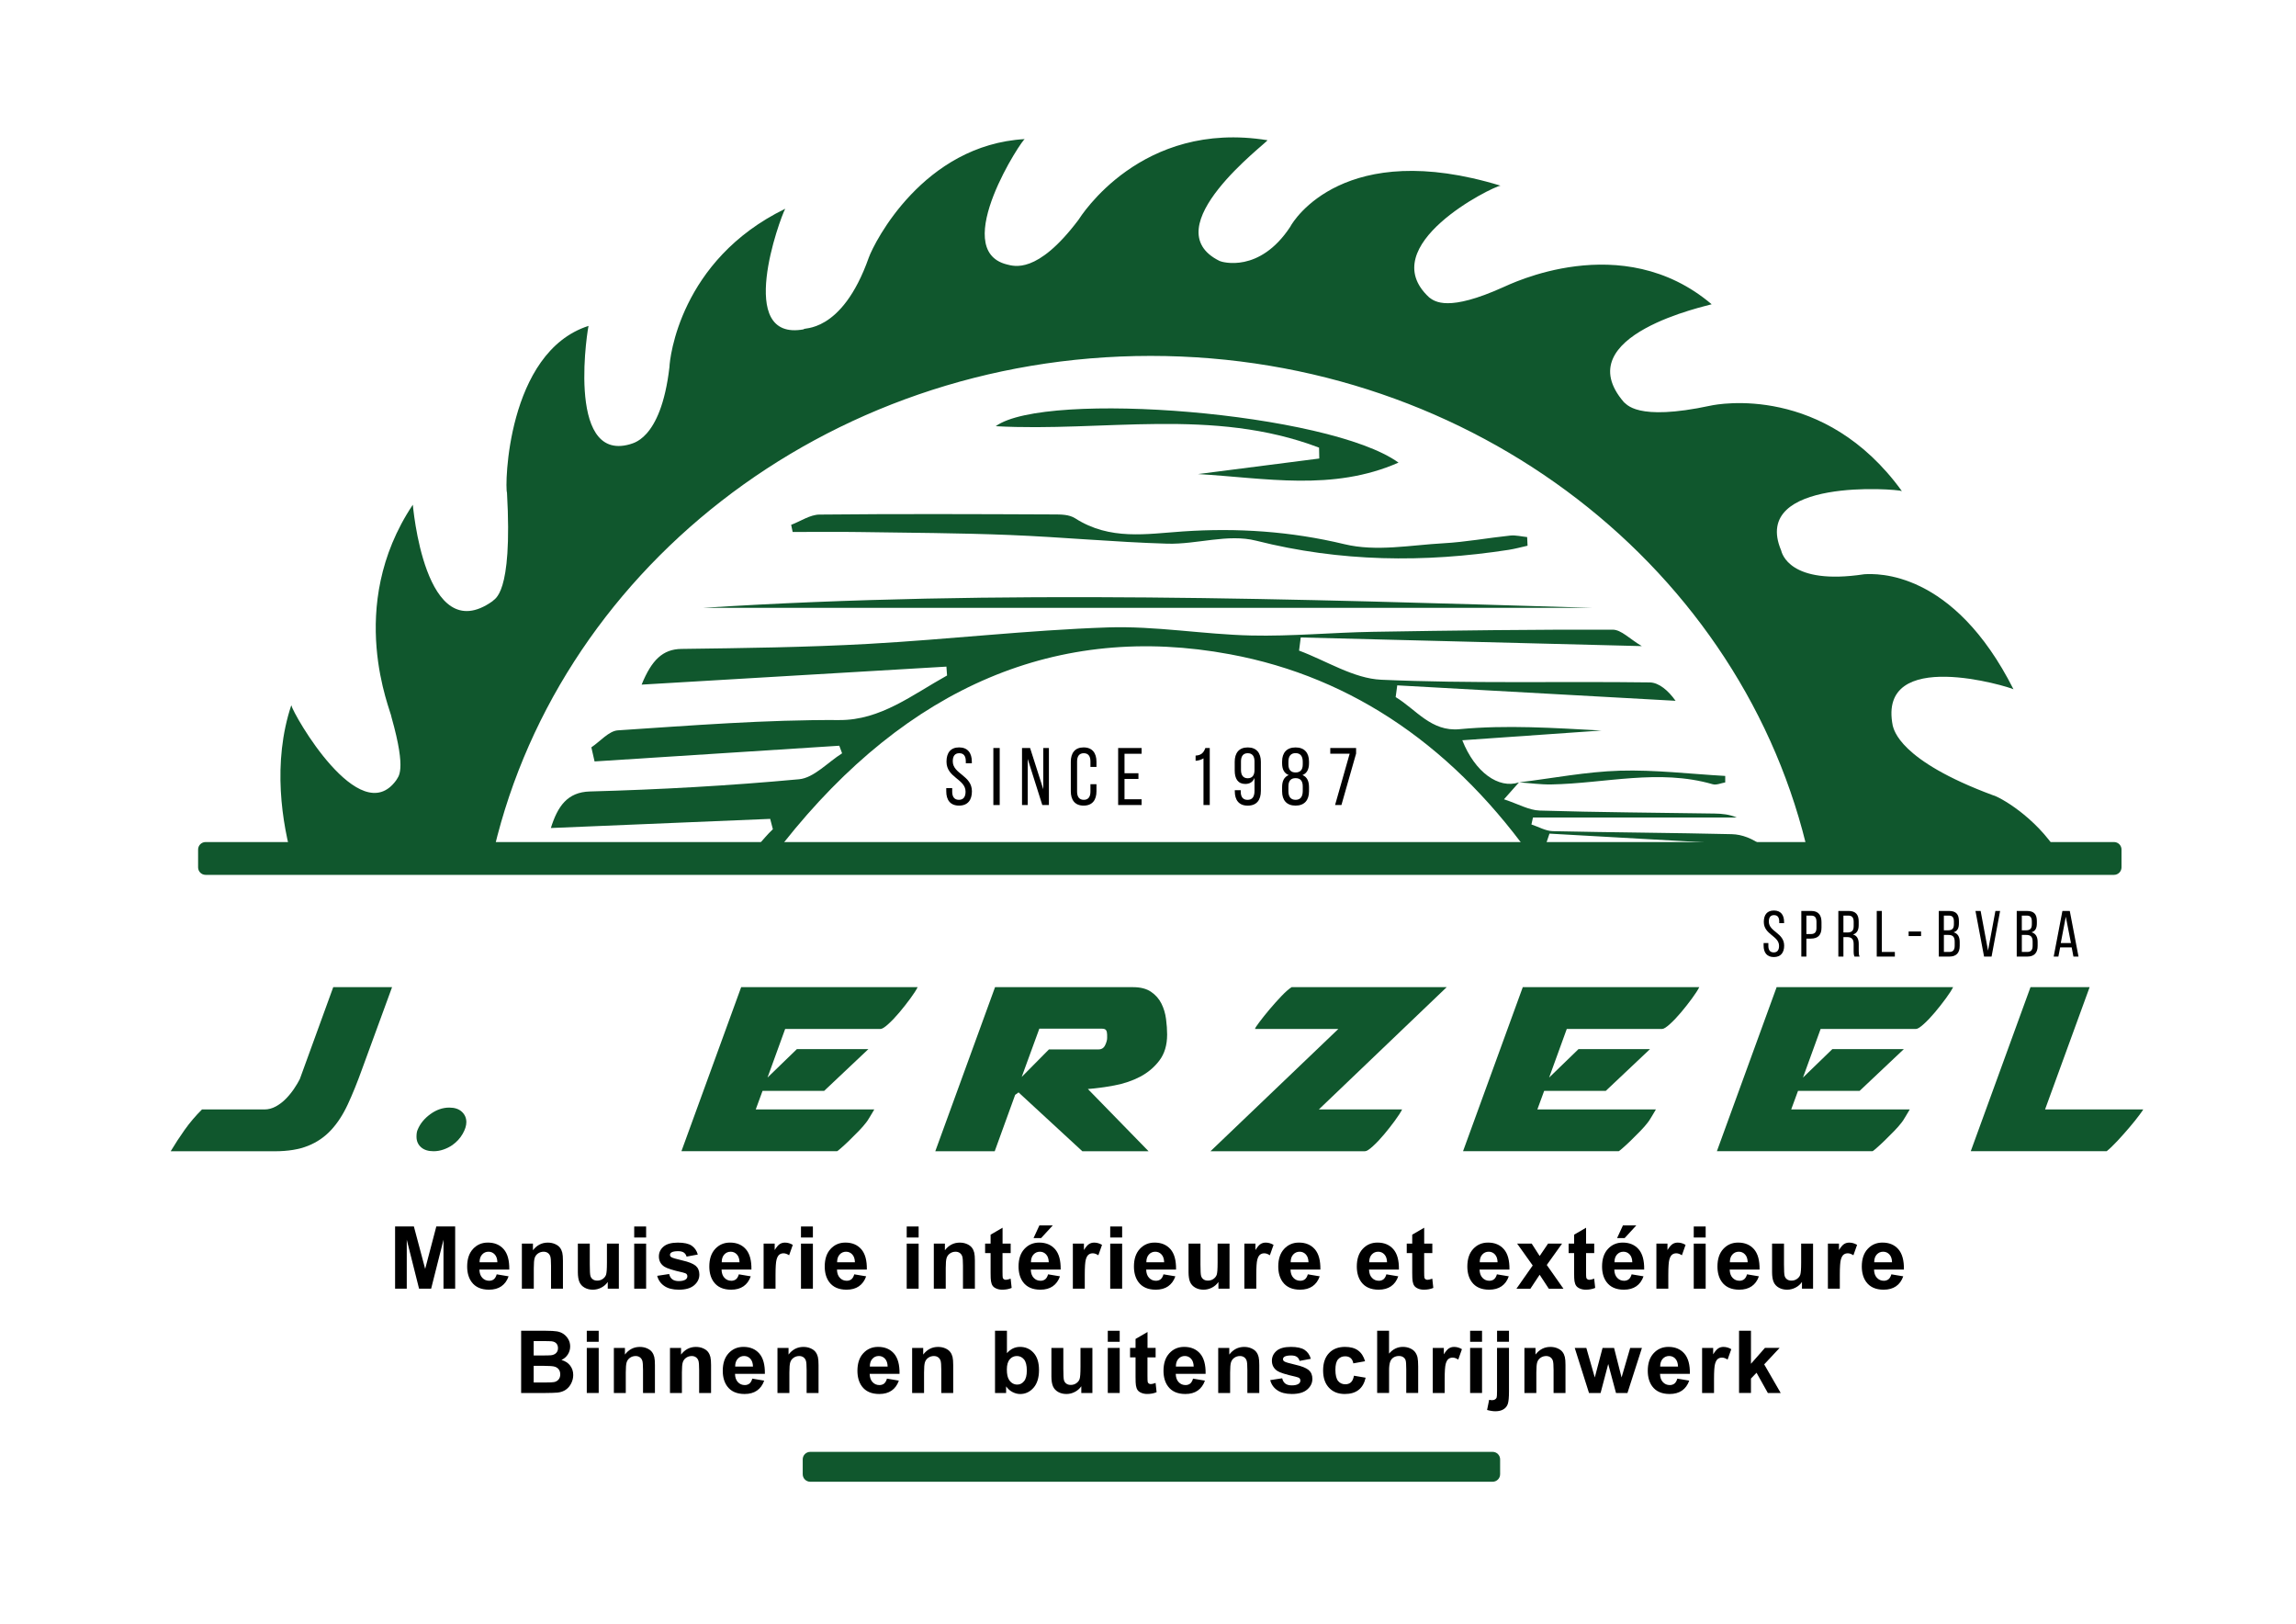 <?xml version="1.0" encoding="utf-8"?>
<!-- Generator: Adobe Illustrator 25.0.0, SVG Export Plug-In . SVG Version: 6.00 Build 0)  -->
<svg version="1.1" xmlns="http://www.w3.org/2000/svg" xmlns:xlink="http://www.w3.org/1999/xlink" x="0px" y="0px"
	 viewBox="0 0 841.89 595.28" style="enable-background:new 0 0 841.89 595.28;" xml:space="preserve">
<style type="text/css">
	.st0{fill:#10572D;}
</style>
<g id="Scie">
	<path class="st0" d="M421.91,130.48c118.82,0,218,78.77,241.38,183.64c30.5-0.49,61.01-0.91,91.51-1.21
		c-8.52-13.73-22.03-20.95-24.02-21.36c-34.61-12.84-36.28-24.12-36.75-25.48c-5.85-29.23,43.01-14.2,44.27-13.36
		c-22.14-43.85-50.27-42.44-54.72-42.18c-27.56,4.18-30.23-7.83-30.49-8.77c-11.27-26.73,42.61-22.55,44.28-21.72
		c-28.4-39.26-67.35-31.95-70.16-31.32c-27.51,5.9-30.85-0.83-31.74-1.25c-21.3-24.64,31.32-35.5,32.16-35.92
		c-32.99-27.98-74.34-7.1-76.43-6.26c-20.1,9.08-25.06,5.32-27.14,3.76c-20.6-18.99,23.26-40.7,26.15-40.98
		c-57.09-17.44-75.85,12.58-77.11,15.08c-11.28,17.12-25.06,12.95-25.89,12.53c-24.65-12.11,17.54-43.43,17.54-44.27
		c-46.36-7.52-68.49,27.98-69.33,29.23c-15.17,20.12-23.67,16.92-26.31,16.29c-21.23-5.43,6.27-46.78,6.68-45.94
		c-37.17,2.09-55.18,37.8-57.22,43.43c-10.02,28.4-24.64,25.48-23.81,26.31c-25.43,4.7-8.71-40.81-6.84-44.19
		c-38.69,18.82-42.38,55.1-42.44,57.97c-3.19,27.62-14.25,28.03-14.62,28.4c-23.8,6.68-15.03-44.69-15.03-43.44
		c-30.07,9.61-30.77,59.17-29.93,61.12c2.16,38.28-4.84,38.91-5.29,39.81c-25.06,17.82-29.24-35.92-29.24-35.36
		c-25.06,37.59-7.8,76.01-7.8,77.96c5.7,20.18,2.36,21.71,1.67,23.11c-13.36,18.38-37.66-24.15-38.43-27.56
		c-7.01,21.04-3.48,43.38,0.74,57.75h72.49C202.54,210.35,302.27,130.48,421.91,130.48z"/>
	<g>
		<path class="st0" d="M563.31,316.6c2.86-0.02,5.73-0.05,8.59-0.1c-1.62-2.55-3.24-5.1-4.81-7.7c0.36-1.06,0.71-2.12,1.07-3.18
			c25.97,1.46,51.93,2.92,77.9,4.38c-3.45-2.56-7.24-4.09-11.06-4.18c-21.86-0.52-43.73-0.62-65.59-1.1
			c-2.63-0.06-5.25-1.6-7.87-2.46c0.19-0.85,0.38-1.7,0.57-2.55h74.72c-2.68-1.14-5.39-1.41-8.1-1.45
			c-21.38-0.34-42.77-0.44-64.15-1.1c-3.96-0.12-7.87-2.41-13.1-4.13c3.03-3.41,4.27-4.81,5.49-6.19
			c-7.44,2.45-16.08-3.63-20.78-15.45c17.25-1.21,34.13-2.39,51.02-3.57c-17.45-0.94-34.83-2.12-52.06-0.49
			c-10.34,0.98-15.87-7.21-23.39-11.77c0.19-1.43,0.39-2.87,0.58-4.3c34.02,1.89,68.04,3.77,102.06,5.66
			c-2.64-3.7-6.05-6.69-9.49-6.74c-32.81-0.44-65.65,0.48-98.43-0.98c-10.13-0.45-20.1-6.95-30.14-10.68
			c0.21-1.61,0.41-3.22,0.62-4.82c41,1.04,81.99,2.08,125.06,3.17c-4.45-2.62-7.54-6.01-10.64-6.02
			c-29.33-0.09-58.66,0.29-87.99,0.78c-14.87,0.25-29.74,1.69-44.59,1.35c-17.57-0.4-35.14-3.55-52.66-2.96
			c-29.24,0.99-58.43,4.41-87.67,6.03c-22.85,1.27-45.73,1.55-68.6,1.85c-6.81,0.09-10.91,4.02-14.6,13.09
			c38.03-2.25,74.9-4.42,111.76-6.6l0.24,3.25c-12.72,7.05-24.36,16.43-39.5,16.34c-27.06-0.16-54.14,1.99-81.19,3.77
			c-3.32,0.22-6.5,4.06-9.74,6.23c0.39,1.72,0.79,3.45,1.18,5.17l89.73-5.76c0.34,0.93,0.69,1.85,1.03,2.78
			c-5.25,3.31-10.36,9.01-15.76,9.51c-25.52,2.37-51.1,3.79-76.68,4.48c-8.35,0.23-11.86,5.49-14.35,13.4
			c26.91-1.12,53.66-2.24,80.42-3.35c0.33,1.26,0.66,2.53,0.99,3.79c-1.97,1.84-3.88,4.18-5.81,6.37c2.86,0.05,5.72,0.11,8.57,0.17
			c0.41-0.53,0.81-1.08,1.23-1.61c45.5-57.39,100.69-80.77,163.64-69.06C496.57,248.32,534.07,274.58,563.31,316.6z"/>
		<path class="st0" d="M560.12,200.07c-2.31,0.51-4.6,1.15-6.92,1.51c-30.99,4.78-61.74,4.44-92.59-3.35
			c-10.41-2.63-21.73,1.41-32.61,1.09c-19.3-0.56-38.58-2.42-57.88-3.19c-18.36-0.73-36.75-0.8-55.12-1.08
			c-8.12-0.12-16.24-0.02-24.35-0.02c-0.18-0.87-0.37-1.75-0.55-2.62c3.47-1.31,6.93-3.73,10.4-3.76
			c28.58-0.29,57.16-0.17,85.74-0.05c2.69,0.01,5.72-0.04,8.02,1.43c12.75,8.17,26.12,5.71,39.49,4.8
			c19.88-1.35,39.51-0.06,59.27,4.69c11.67,2.8,24.16,0.32,36.26-0.35c8.18-0.45,16.32-1.97,24.48-2.82
			c2.04-0.21,4.14,0.35,6.21,0.55C560.02,197.95,560.07,199.01,560.12,200.07z"/>
		<path class="st0" d="M512.8,169.6c-24.15,10.63-48.9,5.63-73.51,4.2c14.82-1.9,29.64-3.8,44.46-5.7
			c-0.03-1.33-0.05-2.66-0.08-3.99c-38.98-14.82-79.15-5.69-118.56-7.86C383.28,142.98,487.36,151.21,512.8,169.6z"/>
		<path class="st0" d="M257.8,222.84c108.71-6.91,217.37-3.22,326.03,0C475.16,222.84,366.48,222.84,257.8,222.84z"/>
		<path class="st0" d="M557.03,286.83c12.3-1.51,24.59-3.91,36.92-4.28c12.87-0.38,25.77,1.2,38.65,1.92c0,0.79,0,1.58,0,2.38
			c-1.56,0.25-3.21,1.07-4.65,0.65c-19.74-5.71-39.44-0.27-59.15,0.09c-3.92,0.07-7.85-0.5-11.79-0.77
			C557.01,286.82,557.03,286.83,557.03,286.83z"/>
	</g>
	<path class="st0" d="M775.15,320.74H75.39c-1.52,0-2.75-1.23-2.75-2.75v-6.53c0-1.52,1.23-2.75,2.75-2.75h699.77
		c1.52,0,2.75,1.23,2.75,2.75v6.53C777.9,319.51,776.67,320.74,775.15,320.74z"/>
</g>
<g id="date">
	<g>
		<path d="M356.35,279.25v0.57h-2.21v-0.69c0-1.88-0.72-2.99-2.39-2.99c-1.67,0-2.39,1.11-2.39,2.96c0,4.69,7.02,5.14,7.02,11.02
			c0,3.17-1.52,5.23-4.72,5.23s-4.69-2.06-4.69-5.23v-1.19h2.18v1.31c0,1.88,0.78,2.99,2.45,2.99c1.67,0,2.45-1.11,2.45-2.99
			c0-4.66-6.99-5.11-6.99-11c0-3.23,1.49-5.23,4.63-5.23C354.86,274.02,356.35,276.08,356.35,279.25z"/>
		<path d="M366.57,295.14h-2.33v-20.91h2.33V295.14z"/>
		<path d="M374.75,295.14v-20.91h2.96l4.84,15.12v-15.12h2.06v20.91h-2.42l-5.35-16.91v16.91H374.75z"/>
		<path d="M402.05,279.28v1.88h-2.21v-2c0-1.88-0.75-3.02-2.45-3.02c-1.67,0-2.45,1.14-2.45,3.02v11.05c0,1.88,0.78,3.02,2.45,3.02
			c1.7,0,2.45-1.14,2.45-3.02v-2.72h2.21v2.6c0,3.17-1.49,5.26-4.72,5.26c-3.2,0-4.69-2.09-4.69-5.26v-10.82
			c0-3.17,1.49-5.26,4.69-5.26C400.56,274.02,402.05,276.11,402.05,279.28z"/>
		<path d="M417.44,285.58h-5.11v7.44h6.27v2.12H410v-20.91h8.6v2.12h-6.27v7.14h5.11V285.58z"/>
		<path d="M438.4,278.92v-1.91c2.27-0.09,3.05-1.32,3.58-2.78h1.61v20.91h-2.3v-17.12C440.53,278.5,439.51,278.86,438.4,278.92z"/>
		<path d="M462.33,279.28v10.67c0,3.32-1.49,5.41-4.84,5.41c-3.2,0-4.72-2.06-4.72-5.26v-0.39h2.18v0.54c0,1.88,0.81,2.99,2.48,2.99
			c1.79,0,2.57-1.14,2.57-3.35v-4.69c-0.57,1.43-1.7,2.21-3.38,2.21c-2.69,0-3.88-1.91-3.88-4.93v-3.2c0-3.2,1.55-5.26,4.78-5.26
			C460.75,274.02,462.33,276.08,462.33,279.28z M455.04,279.16v3.14c0,1.88,0.81,3.02,2.48,3.02c1.7,0,2.48-1.14,2.48-3.02v-3.14
			c0-1.91-0.78-3.02-2.48-3.02C455.85,276.14,455.04,277.24,455.04,279.16z"/>
		<path d="M479.98,279.19v0.66c0,2.12-0.75,3.67-2.39,4.3c1.73,0.69,2.39,2.33,2.39,4.42v1.55c0,3.23-1.67,5.23-4.93,5.23
			c-3.26,0-4.93-2-4.93-5.23v-1.55c0-2.12,0.66-3.7,2.42-4.42c-1.7-0.66-2.42-2.18-2.42-4.3v-0.66c0-3.23,1.7-5.17,4.93-5.17
			S479.98,275.96,479.98,279.19z M472.43,279.25v1.02c0,2.03,0.99,2.93,2.63,2.93c1.64,0,2.63-0.9,2.63-2.93v-1.02
			c0-2.15-0.99-3.14-2.63-3.14C473.41,276.11,472.43,277.1,472.43,279.25z M472.43,288.3v1.76c0,2.15,0.96,3.17,2.63,3.17
			c1.67,0,2.6-1.02,2.63-3.17v-1.76c0-2.03-0.9-3.02-2.63-3.02C473.32,285.28,472.43,286.27,472.43,288.3z"/>
		<path d="M487.78,276.32v-2.09h9.47v2.03l-5.38,18.88h-2.33l5.35-18.82H487.78z"/>
	</g>
</g>
<g id="sprl_-_bvba">
	<g>
		<path d="M654.18,337.99v0.45h-1.77v-0.55c0-1.51-0.57-2.39-1.91-2.39c-1.34,0-1.91,0.88-1.91,2.37c0,3.75,5.62,4.11,5.62,8.82
			c0,2.53-1.22,4.18-3.78,4.18s-3.75-1.65-3.75-4.18v-0.96h1.74v1.05c0,1.51,0.62,2.39,1.96,2.39s1.96-0.88,1.96-2.39
			c0-3.73-5.59-4.09-5.59-8.79c0-2.58,1.19-4.18,3.7-4.18C652.98,333.81,654.18,335.45,654.18,337.99z"/>
		<path d="M667.9,338.06v2.01c0,2.65-1.24,4.04-3.89,4.04h-1.65v6.59h-1.86v-16.73h3.66C666.77,333.97,667.9,335.53,667.9,338.06z
			 M666.06,340.19v-2.22c0-1.53-0.55-2.29-1.91-2.29h-1.79v6.76H664C665.39,342.43,666.06,341.79,666.06,340.19z"/>
		<path d="M681.54,337.8v1.36c0,1.84-0.65,2.99-2.08,3.44c1.53,0.45,2.1,1.7,2.1,3.49v2.6c0,0.74,0.02,1.43,0.33,2.01h-1.89
			c-0.21-0.48-0.31-0.91-0.31-2.03v-2.63c0-1.89-0.88-2.49-2.44-2.49h-1.31v7.14h-1.86v-16.73h3.73
			C680.44,333.97,681.54,335.31,681.54,337.8z M679.7,339.56v-1.6c0-1.5-0.55-2.29-1.94-2.29h-1.82v6.19h1.39
			C678.82,341.86,679.7,341.38,679.7,339.56z"/>
		<path d="M688.16,333.97h1.86V349h4.78v1.7h-6.64V333.97z"/>
		<path d="M704.41,341.5v1.67h-4.56v-1.67H704.41z"/>
		<path d="M718.29,337.68v0.79c0,1.77-0.5,2.87-1.96,3.32c1.62,0.45,2.25,1.74,2.25,3.58v1.41c0,2.51-1.22,3.92-3.82,3.92h-3.85
			v-16.73h3.75C717.26,333.97,718.29,335.21,718.29,337.68z M716.45,338.85v-0.98c0-1.48-0.5-2.2-1.84-2.2h-1.84v5.4h1.43
			C715.69,341.07,716.45,340.59,716.45,338.85z M716.74,346.73v-1.48c0-1.86-0.74-2.49-2.34-2.49h-1.62V349h1.98
			C716.12,349,716.74,348.29,716.74,346.73z"/>
		<path d="M728.97,348.52l2.7-14.55h1.72l-3.13,16.73h-2.75l-3.15-16.73h1.89L728.97,348.52z"/>
		<path d="M746.87,337.68v0.79c0,1.77-0.5,2.87-1.96,3.32c1.62,0.45,2.25,1.74,2.25,3.58v1.41c0,2.51-1.22,3.92-3.82,3.92h-3.85
			v-16.73h3.75C745.84,333.97,746.87,335.21,746.87,337.68z M745.03,338.85v-0.98c0-1.48-0.5-2.2-1.84-2.2h-1.84v5.4h1.43
			C744.27,341.07,745.03,340.59,745.03,338.85z M745.32,346.73v-1.48c0-1.86-0.74-2.49-2.34-2.49h-1.62V349h1.98
			C744.7,349,745.32,348.29,745.32,346.73z"/>
		<path d="M754.76,350.7h-1.72l3.2-16.73h2.7l3.2,16.73h-1.86l-0.64-3.37h-4.23L754.76,350.7z M759.37,345.73l-1.89-9.65l-1.84,9.65
			H759.37z"/>
	</g>
</g>
<g id="titre">
	<g>
		<g>
			<path class="st0" d="M62.59,422.06c1.59-2.65,3.29-5.26,5.11-7.83c1.82-2.57,3.93-5.07,6.36-7.49h22.93
				c1.44,0,2.84-0.38,4.2-1.13c1.36-0.76,2.59-1.7,3.69-2.84c1.1-1.13,2.08-2.34,2.95-3.63c0.87-1.29,1.57-2.46,2.1-3.52
				l12.26-33.71h21.57l-11.01,30.08c-1.74,4.84-3.48,9.14-5.22,12.88c-1.74,3.75-3.78,6.89-6.13,9.42
				c-2.35,2.54-5.16,4.47-8.46,5.79c-3.29,1.33-7.36,1.99-12.2,1.99h-3.29H62.59z"/>
			<path class="st0" d="M157.83,408.44c2.19-1.59,4.5-2.38,6.92-2.38c1.97,0,3.5,0.51,4.6,1.53c1.1,1.02,1.65,2.29,1.65,3.8
				c0,1.29-0.45,2.72-1.36,4.31c-0.91,1.59-2.16,2.95-3.75,4.09c-0.98,0.68-2.08,1.23-3.29,1.65c-1.21,0.42-2.42,0.62-3.63,0.62
				c-1.97,0-3.5-0.49-4.6-1.48c-1.1-0.98-1.65-2.27-1.65-3.86c0-1.13,0.15-2,0.45-2.61C154.08,411.92,155.63,410.03,157.83,408.44z"
				/>
			<path class="st0" d="M336.48,361.91c-0.53,1.06-1.42,2.44-2.67,4.14c-1.25,1.7-2.57,3.39-3.97,5.05c-1.4,1.67-2.76,3.1-4.09,4.31
				c-1.32,1.21-2.29,1.82-2.89,1.82H287.9l-6.47,17.82l10.78-10.44h26.22l-16.23,15.32h-22.59l-2.5,6.81h43.47
				c-0.08,0.15-0.27,0.47-0.57,0.96c-0.3,0.49-0.61,1-0.91,1.53c-0.3,0.53-0.61,1.02-0.91,1.48c-0.3,0.45-0.49,0.72-0.57,0.79
				c-0.68,0.91-1.61,1.97-2.78,3.18c-1.17,1.21-2.33,2.37-3.46,3.46c-1.14,1.1-2.14,2.03-3.01,2.78c-0.87,0.76-1.34,1.13-1.42,1.13
				h-57.09l21.91-60.16H336.48z"/>
			<path class="st0" d="M364.86,361.91h50.62c2.72,0,4.92,0.57,6.58,1.7c1.66,1.14,2.93,2.57,3.8,4.31c0.87,1.74,1.44,3.63,1.7,5.68
				c0.26,2.04,0.4,3.93,0.4,5.67c0,3.86-0.95,7.04-2.84,9.53c-1.89,2.5-4.26,4.48-7.09,5.96c-2.84,1.48-5.98,2.54-9.42,3.18
				c-3.44,0.64-6.68,1.08-9.71,1.31l22.25,22.81h-24.29l-23.38-21.57l-1.25,0.91l-7.49,20.66h-21.79L364.86,361.91z M405.95,379.27
				c0-0.6-0.11-1.12-0.34-1.53c-0.23-0.42-0.79-0.62-1.7-0.62h-22.81l-6.47,17.71l9.99-10.1h18.16c1.14,0,1.95-0.51,2.44-1.53
				c0.49-1.02,0.74-1.91,0.74-2.67V379.27z"/>
			<path class="st0" d="M490.74,377.23h-30.53v-0.11c0.07-0.3,0.62-1.14,1.65-2.5c1.02-1.36,2.23-2.88,3.63-4.54
				c1.4-1.66,2.84-3.27,4.31-4.82c1.48-1.55,2.74-2.67,3.8-3.35h56.87l-46.88,44.83h30.53c-0.53,1.06-1.42,2.44-2.67,4.14
				c-1.25,1.7-2.57,3.39-3.97,5.05c-1.4,1.67-2.76,3.1-4.09,4.31c-1.32,1.21-2.29,1.82-2.89,1.82h-56.64L490.74,377.23z"/>
			<path class="st0" d="M623.08,361.91c-0.53,1.06-1.42,2.44-2.67,4.14c-1.25,1.7-2.57,3.39-3.97,5.05c-1.4,1.67-2.76,3.1-4.09,4.31
				c-1.33,1.21-2.29,1.82-2.89,1.82H574.5l-6.47,17.82l10.78-10.44h26.22l-16.23,15.32h-22.59l-2.5,6.81h43.47
				c-0.08,0.15-0.27,0.47-0.57,0.96c-0.3,0.49-0.61,1-0.91,1.53c-0.3,0.53-0.61,1.02-0.91,1.48c-0.3,0.45-0.49,0.72-0.57,0.79
				c-0.68,0.91-1.61,1.97-2.78,3.18c-1.17,1.21-2.33,2.37-3.46,3.46c-1.13,1.1-2.14,2.03-3.01,2.78c-0.87,0.76-1.34,1.13-1.42,1.13
				h-57.09l21.91-60.16H623.08z"/>
			<path class="st0" d="M716.16,361.91c-0.53,1.06-1.42,2.44-2.67,4.14c-1.25,1.7-2.57,3.39-3.97,5.05c-1.4,1.67-2.76,3.1-4.09,4.31
				c-1.33,1.21-2.29,1.82-2.89,1.82h-34.96l-6.47,17.82l10.78-10.44h26.22l-16.23,15.32h-22.59l-2.5,6.81h43.47
				c-0.08,0.15-0.27,0.47-0.57,0.96c-0.3,0.49-0.61,1-0.91,1.53c-0.3,0.53-0.61,1.02-0.91,1.48c-0.3,0.45-0.49,0.72-0.57,0.79
				c-0.68,0.91-1.61,1.97-2.78,3.18c-1.17,1.21-2.33,2.37-3.46,3.46c-1.13,1.1-2.14,2.03-3.01,2.78c-0.87,0.76-1.34,1.13-1.42,1.13
				h-57.09l21.91-60.16H716.16z"/>
			<path class="st0" d="M722.63,422.06l21.91-60.16h21.68l-16.34,44.83h35.98c0.07,0-0.36,0.64-1.31,1.93
				c-0.95,1.29-2.14,2.78-3.58,4.48c-1.44,1.7-2.95,3.41-4.54,5.11c-1.59,1.7-2.91,2.97-3.97,3.8H722.63z"/>
		</g>
	</g>
</g>
<g id="sous-titre">
	<g>
		<path d="M144.87,472.45v-22.81h6.89l4.14,15.56l4.09-15.56h6.91v22.81h-4.28V454.5l-4.53,17.95h-4.43l-4.51-17.95v17.95H144.87z"
			/>
		<path d="M182.13,467.19l4.36,0.73c-0.56,1.6-1.44,2.81-2.65,3.65s-2.72,1.25-4.53,1.25c-2.87,0-5-0.94-6.38-2.82
			c-1.09-1.5-1.63-3.4-1.63-5.69c0-2.74,0.72-4.88,2.15-6.43s3.24-2.33,5.43-2.33c2.46,0,4.4,0.81,5.82,2.43
			c1.42,1.62,2.1,4.11,2.04,7.46h-10.95c0.03,1.3,0.38,2.31,1.06,3.03c0.67,0.72,1.51,1.08,2.52,1.08c0.68,0,1.26-0.19,1.73-0.56
			C181.54,468.62,181.89,468.02,182.13,467.19z M182.38,462.78c-0.03-1.27-0.36-2.23-0.98-2.89c-0.62-0.66-1.38-0.99-2.27-0.99
			c-0.95,0-1.74,0.35-2.36,1.04c-0.62,0.69-0.93,1.64-0.92,2.83H182.38z"/>
		<path d="M206.42,472.45h-4.37v-8.43c0-1.78-0.09-2.94-0.28-3.46c-0.19-0.52-0.49-0.93-0.91-1.22c-0.42-0.29-0.93-0.44-1.52-0.44
			c-0.76,0-1.44,0.21-2.04,0.62c-0.6,0.41-1.01,0.96-1.24,1.65s-0.33,1.95-0.33,3.8v7.48h-4.37v-16.52h4.06v2.43
			c1.44-1.87,3.26-2.8,5.44-2.8c0.96,0,1.85,0.17,2.65,0.52c0.8,0.35,1.4,0.79,1.81,1.33c0.41,0.54,0.69,1.15,0.86,1.84
			c0.16,0.68,0.24,1.66,0.24,2.94V472.45z"/>
		<path d="M222.85,472.45v-2.47c-0.6,0.88-1.39,1.58-2.37,2.08c-0.98,0.51-2.01,0.76-3.1,0.76c-1.11,0-2.11-0.24-2.99-0.73
			s-1.52-1.17-1.91-2.05s-0.59-2.1-0.59-3.66v-10.45h4.37v7.59c0,2.32,0.08,3.75,0.24,4.27s0.45,0.94,0.88,1.24
			c0.42,0.31,0.96,0.46,1.62,0.46c0.75,0,1.42-0.2,2.01-0.61c0.59-0.41,1-0.92,1.21-1.52c0.22-0.61,0.33-2.09,0.33-4.46v-6.97h4.37
			v16.52H222.85z"/>
		<path d="M232.55,453.69v-4.04h4.37v4.04H232.55z M232.55,472.45v-16.52h4.37v16.52H232.55z"/>
		<path d="M240.98,467.74l4.39-0.67c0.19,0.85,0.57,1.5,1.14,1.94c0.57,0.44,1.37,0.66,2.4,0.66c1.13,0,1.98-0.21,2.55-0.62
			c0.38-0.29,0.58-0.68,0.58-1.17c0-0.33-0.1-0.61-0.31-0.82c-0.22-0.21-0.71-0.4-1.46-0.58c-3.53-0.78-5.76-1.49-6.71-2.13
			c-1.31-0.89-1.96-2.13-1.96-3.72c0-1.43,0.56-2.63,1.7-3.61c1.13-0.97,2.88-1.46,5.26-1.46c2.26,0,3.94,0.37,5.04,1.1
			c1.1,0.74,1.86,1.83,2.27,3.27l-4.12,0.76c-0.18-0.64-0.51-1.14-1-1.48c-0.49-0.34-1.2-0.51-2.11-0.51
			c-1.15,0-1.98,0.16-2.47,0.48c-0.33,0.23-0.5,0.52-0.5,0.89c0,0.31,0.15,0.58,0.44,0.79c0.39,0.29,1.76,0.7,4.08,1.23
			c2.33,0.53,3.95,1.18,4.88,1.94c0.91,0.78,1.37,1.86,1.37,3.25c0,1.51-0.63,2.82-1.9,3.91c-1.27,1.09-3.14,1.63-5.62,1.63
			c-2.25,0-4.03-0.46-5.34-1.37C242.24,470.54,241.38,469.3,240.98,467.74z"/>
		<path d="M270.92,467.19l4.36,0.73c-0.56,1.6-1.44,2.81-2.65,3.65s-2.72,1.25-4.53,1.25c-2.87,0-5-0.94-6.38-2.82
			c-1.09-1.5-1.63-3.4-1.63-5.69c0-2.74,0.72-4.88,2.15-6.43s3.24-2.33,5.43-2.33c2.46,0,4.4,0.81,5.82,2.43
			c1.42,1.62,2.1,4.11,2.04,7.46h-10.95c0.03,1.3,0.38,2.31,1.06,3.03c0.67,0.72,1.51,1.08,2.52,1.08c0.68,0,1.26-0.19,1.73-0.56
			C270.33,468.62,270.68,468.02,270.92,467.19z M271.17,462.78c-0.03-1.27-0.36-2.23-0.98-2.89c-0.62-0.66-1.38-0.99-2.27-0.99
			c-0.95,0-1.74,0.35-2.36,1.04c-0.62,0.69-0.93,1.64-0.92,2.83H271.17z"/>
		<path d="M284.37,472.45H280v-16.52h4.06v2.35c0.69-1.11,1.32-1.84,1.87-2.19s1.19-0.53,1.89-0.53c1,0,1.95,0.28,2.88,0.83
			l-1.35,3.81c-0.74-0.48-1.42-0.72-2.05-0.72c-0.61,0-1.13,0.17-1.56,0.51s-0.76,0.95-1,1.83c-0.24,0.88-0.37,2.73-0.37,5.54
			V472.45z"/>
		<path d="M293.7,453.69v-4.04h4.37v4.04H293.7z M293.7,472.45v-16.52h4.37v16.52H293.7z"/>
		<path d="M313.24,467.19l4.36,0.73c-0.56,1.6-1.44,2.81-2.65,3.65s-2.72,1.25-4.53,1.25c-2.87,0-5-0.94-6.38-2.82
			c-1.09-1.5-1.63-3.4-1.63-5.69c0-2.74,0.72-4.88,2.15-6.43s3.24-2.33,5.43-2.33c2.46,0,4.4,0.81,5.82,2.43
			c1.42,1.62,2.1,4.11,2.04,7.46h-10.95c0.03,1.3,0.38,2.31,1.06,3.03c0.67,0.72,1.51,1.08,2.52,1.08c0.68,0,1.26-0.19,1.73-0.56
			C312.64,468.62,313,468.02,313.24,467.19z M313.48,462.78c-0.03-1.27-0.36-2.23-0.98-2.89c-0.62-0.66-1.38-0.99-2.27-0.99
			c-0.95,0-1.74,0.35-2.36,1.04c-0.62,0.69-0.93,1.64-0.92,2.83H313.48z"/>
		<path d="M332.47,453.69v-4.04h4.37v4.04H332.47z M332.47,472.45v-16.52h4.37v16.52H332.47z"/>
		<path d="M357.47,472.45h-4.37v-8.43c0-1.78-0.09-2.94-0.28-3.46c-0.19-0.52-0.49-0.93-0.91-1.22c-0.42-0.29-0.93-0.44-1.52-0.44
			c-0.76,0-1.44,0.21-2.04,0.62c-0.6,0.41-1.01,0.96-1.24,1.65s-0.33,1.95-0.33,3.8v7.48h-4.37v-16.52h4.06v2.43
			c1.44-1.87,3.26-2.8,5.44-2.8c0.96,0,1.85,0.17,2.65,0.52c0.8,0.35,1.4,0.79,1.81,1.33c0.41,0.54,0.69,1.15,0.86,1.84
			c0.16,0.68,0.24,1.66,0.24,2.94V472.45z"/>
		<path d="M370.59,455.93v3.48h-2.99v6.66c0,1.35,0.03,2.13,0.09,2.36c0.06,0.22,0.19,0.41,0.39,0.55c0.2,0.15,0.45,0.22,0.74,0.22
			c0.4,0,0.99-0.14,1.76-0.42l0.37,3.39c-1.02,0.44-2.17,0.65-3.45,0.65c-0.79,0-1.5-0.13-2.13-0.4c-0.63-0.26-1.1-0.61-1.39-1.03
			s-0.5-0.99-0.61-1.7c-0.09-0.51-0.14-1.53-0.14-3.08v-7.2h-2.01v-3.48h2.01v-3.28l4.39-2.55v5.83H370.59z"/>
		<path d="M384.31,467.19l4.36,0.73c-0.56,1.6-1.44,2.81-2.65,3.65s-2.72,1.25-4.53,1.25c-2.87,0-5-0.94-6.38-2.82
			c-1.09-1.5-1.63-3.4-1.63-5.69c0-2.74,0.72-4.88,2.15-6.43s3.24-2.33,5.43-2.33c2.46,0,4.4,0.81,5.82,2.43
			c1.42,1.62,2.1,4.11,2.04,7.46h-10.95c0.03,1.3,0.38,2.31,1.06,3.03c0.67,0.72,1.51,1.08,2.52,1.08c0.68,0,1.26-0.19,1.73-0.56
			C383.72,468.62,384.07,468.02,384.31,467.19z M384.56,462.78c-0.03-1.27-0.36-2.23-0.98-2.89c-0.62-0.66-1.38-0.99-2.27-0.99
			c-0.95,0-1.74,0.35-2.36,1.04c-0.62,0.69-0.93,1.64-0.92,2.83H384.56z M378.97,453.91l2.15-4.65h4.9l-4.28,4.65H378.97z"/>
		<path d="M397.76,472.45h-4.37v-16.52h4.06v2.35c0.69-1.11,1.32-1.84,1.87-2.19s1.19-0.53,1.89-0.53c1,0,1.95,0.28,2.88,0.83
			l-1.35,3.81c-0.74-0.48-1.42-0.72-2.05-0.72c-0.61,0-1.13,0.17-1.56,0.51s-0.76,0.95-1,1.83c-0.24,0.88-0.37,2.73-0.37,5.54
			V472.45z"/>
		<path d="M407.09,453.69v-4.04h4.37v4.04H407.09z M407.09,472.45v-16.52h4.37v16.52H407.09z"/>
		<path d="M426.62,467.19l4.36,0.73c-0.56,1.6-1.45,2.81-2.65,3.65s-2.72,1.25-4.53,1.25c-2.87,0-5-0.94-6.38-2.82
			c-1.09-1.5-1.63-3.4-1.63-5.69c0-2.74,0.72-4.88,2.15-6.43s3.24-2.33,5.43-2.33c2.46,0,4.4,0.81,5.82,2.43
			c1.42,1.62,2.1,4.11,2.04,7.46h-10.95c0.03,1.3,0.38,2.31,1.06,3.03c0.67,0.72,1.51,1.08,2.52,1.08c0.68,0,1.26-0.19,1.73-0.56
			C426.03,468.62,426.39,468.02,426.62,467.19z M426.87,462.78c-0.03-1.27-0.36-2.23-0.98-2.89c-0.62-0.66-1.38-0.99-2.27-0.99
			c-0.95,0-1.74,0.35-2.36,1.04c-0.62,0.69-0.93,1.64-0.92,2.83H426.87z"/>
		<path d="M446.77,472.45v-2.47c-0.6,0.88-1.39,1.58-2.37,2.08c-0.98,0.51-2.01,0.76-3.1,0.76c-1.11,0-2.11-0.24-2.99-0.73
			c-0.88-0.49-1.52-1.17-1.91-2.05c-0.39-0.88-0.59-2.1-0.59-3.66v-10.45h4.37v7.59c0,2.32,0.08,3.75,0.24,4.27
			c0.16,0.52,0.45,0.94,0.88,1.24c0.42,0.31,0.96,0.46,1.62,0.46c0.75,0,1.42-0.2,2.01-0.61c0.59-0.41,1-0.92,1.21-1.52
			c0.22-0.61,0.33-2.09,0.33-4.46v-6.97h4.37v16.52H446.77z"/>
		<path d="M460.65,472.45h-4.37v-16.52h4.06v2.35c0.69-1.11,1.32-1.84,1.87-2.19s1.18-0.53,1.89-0.53c1,0,1.96,0.28,2.88,0.83
			l-1.35,3.81c-0.74-0.48-1.42-0.72-2.05-0.72c-0.61,0-1.13,0.17-1.56,0.51c-0.43,0.34-0.76,0.95-1,1.83
			c-0.24,0.88-0.37,2.73-0.37,5.54V472.45z"/>
		<path d="M479.55,467.19l4.36,0.73c-0.56,1.6-1.44,2.81-2.65,3.65c-1.21,0.83-2.72,1.25-4.54,1.25c-2.87,0-5-0.94-6.38-2.82
			c-1.09-1.5-1.63-3.4-1.63-5.69c0-2.74,0.72-4.88,2.15-6.43s3.24-2.33,5.43-2.33c2.46,0,4.4,0.81,5.82,2.43
			c1.42,1.62,2.1,4.11,2.04,7.46h-10.95c0.03,1.3,0.38,2.31,1.06,3.03c0.67,0.72,1.51,1.08,2.52,1.08c0.68,0,1.26-0.19,1.73-0.56
			C478.96,468.62,479.31,468.02,479.55,467.19z M479.8,462.78c-0.03-1.27-0.36-2.23-0.98-2.89c-0.62-0.66-1.38-0.99-2.27-0.99
			c-0.96,0-1.74,0.35-2.37,1.04c-0.62,0.69-0.93,1.64-0.92,2.83H479.8z"/>
		<path d="M508.35,467.19l4.36,0.73c-0.56,1.6-1.44,2.81-2.65,3.65c-1.21,0.83-2.72,1.25-4.54,1.25c-2.87,0-5-0.94-6.38-2.82
			c-1.09-1.5-1.63-3.4-1.63-5.69c0-2.74,0.72-4.88,2.15-6.43s3.24-2.33,5.43-2.33c2.46,0,4.4,0.81,5.82,2.43
			c1.42,1.62,2.1,4.11,2.04,7.46h-10.95c0.03,1.3,0.38,2.31,1.06,3.03c0.67,0.72,1.51,1.08,2.52,1.08c0.68,0,1.26-0.19,1.73-0.56
			C507.76,468.62,508.12,468.02,508.35,467.19z M508.6,462.78c-0.03-1.27-0.36-2.23-0.98-2.89c-0.62-0.66-1.38-0.99-2.27-0.99
			c-0.96,0-1.74,0.35-2.37,1.04c-0.62,0.69-0.93,1.64-0.92,2.83H508.6z"/>
		<path d="M525.2,455.93v3.48h-2.99v6.66c0,1.35,0.03,2.13,0.09,2.36s0.19,0.41,0.39,0.55c0.2,0.15,0.45,0.22,0.74,0.22
			c0.4,0,0.99-0.14,1.76-0.42l0.37,3.39c-1.02,0.44-2.17,0.65-3.45,0.65c-0.79,0-1.5-0.13-2.13-0.4s-1.1-0.61-1.39-1.03
			c-0.3-0.42-0.5-0.99-0.62-1.7c-0.09-0.51-0.14-1.53-0.14-3.08v-7.2h-2.01v-3.48h2.01v-3.28l4.39-2.55v5.83H525.2z"/>
		<path d="M548.88,467.19l4.36,0.73c-0.56,1.6-1.44,2.81-2.65,3.65c-1.21,0.83-2.72,1.25-4.54,1.25c-2.87,0-5-0.94-6.38-2.82
			c-1.09-1.5-1.63-3.4-1.63-5.69c0-2.74,0.72-4.88,2.15-6.43s3.24-2.33,5.43-2.33c2.46,0,4.4,0.81,5.82,2.43
			c1.42,1.62,2.1,4.11,2.04,7.46h-10.95c0.03,1.3,0.38,2.31,1.06,3.03c0.67,0.72,1.51,1.08,2.52,1.08c0.68,0,1.26-0.19,1.73-0.56
			C548.29,468.62,548.64,468.02,548.88,467.19z M549.13,462.78c-0.03-1.27-0.36-2.23-0.98-2.89c-0.62-0.66-1.38-0.99-2.27-0.99
			c-0.96,0-1.74,0.35-2.37,1.04c-0.62,0.69-0.93,1.64-0.92,2.83H549.13z"/>
		<path d="M556.05,472.45l5.96-8.51l-5.71-8.01h5.34l2.92,4.54l3.08-4.54h5.13l-5.6,7.83l6.11,8.7h-5.37l-3.36-5.12l-3.39,5.12
			H556.05z"/>
		<path d="M584.56,455.93v3.48h-2.99v6.66c0,1.35,0.03,2.13,0.09,2.36s0.19,0.41,0.39,0.55c0.2,0.15,0.45,0.22,0.74,0.22
			c0.4,0,0.99-0.14,1.76-0.42l0.37,3.39c-1.02,0.44-2.17,0.65-3.45,0.65c-0.79,0-1.5-0.13-2.13-0.4s-1.1-0.61-1.39-1.03
			c-0.3-0.42-0.5-0.99-0.62-1.7c-0.09-0.51-0.14-1.53-0.14-3.08v-7.2h-2.01v-3.48h2.01v-3.28l4.39-2.55v5.83H584.56z"/>
		<path d="M598.28,467.19l4.36,0.73c-0.56,1.6-1.44,2.81-2.65,3.65c-1.21,0.83-2.72,1.25-4.54,1.25c-2.87,0-5-0.94-6.38-2.82
			c-1.09-1.5-1.63-3.4-1.63-5.69c0-2.74,0.72-4.88,2.15-6.43s3.24-2.33,5.43-2.33c2.46,0,4.4,0.81,5.82,2.43
			c1.42,1.62,2.1,4.11,2.04,7.46h-10.95c0.03,1.3,0.38,2.31,1.06,3.03c0.67,0.72,1.51,1.08,2.52,1.08c0.68,0,1.26-0.19,1.73-0.56
			C597.69,468.62,598.04,468.02,598.28,467.19z M598.53,462.78c-0.03-1.27-0.36-2.23-0.98-2.89c-0.62-0.66-1.38-0.99-2.27-0.99
			c-0.96,0-1.74,0.35-2.37,1.04c-0.62,0.69-0.93,1.64-0.92,2.83H598.53z M592.94,453.91l2.15-4.65h4.9l-4.28,4.65H592.94z"/>
		<path d="M611.73,472.45h-4.37v-16.52h4.06v2.35c0.69-1.11,1.32-1.84,1.87-2.19s1.18-0.53,1.89-0.53c1,0,1.96,0.28,2.88,0.83
			l-1.35,3.81c-0.74-0.48-1.42-0.72-2.05-0.72c-0.61,0-1.13,0.17-1.56,0.51c-0.43,0.34-0.76,0.95-1,1.83
			c-0.24,0.88-0.37,2.73-0.37,5.54V472.45z"/>
		<path d="M621.06,453.69v-4.04h4.37v4.04H621.06z M621.06,472.45v-16.52h4.37v16.52H621.06z"/>
		<path d="M640.59,467.19l4.36,0.73c-0.56,1.6-1.44,2.81-2.65,3.65c-1.21,0.83-2.72,1.25-4.54,1.25c-2.87,0-5-0.94-6.38-2.82
			c-1.09-1.5-1.63-3.4-1.63-5.69c0-2.74,0.72-4.88,2.15-6.43s3.24-2.33,5.43-2.33c2.46,0,4.4,0.81,5.82,2.43
			c1.42,1.62,2.1,4.11,2.04,7.46h-10.95c0.03,1.3,0.38,2.31,1.06,3.03c0.67,0.72,1.51,1.08,2.52,1.08c0.68,0,1.26-0.19,1.73-0.56
			C640,468.62,640.36,468.02,640.59,467.19z M640.84,462.78c-0.03-1.27-0.36-2.23-0.98-2.89c-0.62-0.66-1.38-0.99-2.27-0.99
			c-0.96,0-1.74,0.35-2.37,1.04c-0.62,0.69-0.93,1.64-0.92,2.83H640.84z"/>
		<path d="M660.74,472.45v-2.47c-0.6,0.88-1.39,1.58-2.37,2.08c-0.98,0.51-2.01,0.76-3.1,0.76c-1.11,0-2.11-0.24-2.99-0.73
			s-1.52-1.17-1.91-2.05c-0.39-0.88-0.59-2.1-0.59-3.66v-10.45h4.37v7.59c0,2.32,0.08,3.75,0.24,4.27c0.16,0.52,0.45,0.94,0.88,1.24
			c0.42,0.31,0.96,0.46,1.62,0.46c0.75,0,1.42-0.2,2.01-0.61c0.59-0.41,1-0.92,1.21-1.52c0.22-0.61,0.33-2.09,0.33-4.46v-6.97h4.37
			v16.52H660.74z"/>
		<path d="M674.62,472.45h-4.37v-16.52h4.06v2.35c0.69-1.11,1.32-1.84,1.87-2.19s1.18-0.53,1.89-0.53c1,0,1.96,0.28,2.88,0.83
			l-1.35,3.81c-0.74-0.48-1.42-0.72-2.05-0.72c-0.61,0-1.13,0.17-1.56,0.51c-0.43,0.34-0.76,0.95-1,1.83
			c-0.24,0.88-0.37,2.73-0.37,5.54V472.45z"/>
		<path d="M693.52,467.19l4.36,0.73c-0.56,1.6-1.44,2.81-2.65,3.65c-1.21,0.83-2.72,1.25-4.54,1.25c-2.87,0-5-0.94-6.38-2.82
			c-1.09-1.5-1.63-3.4-1.63-5.69c0-2.74,0.72-4.88,2.15-6.43s3.24-2.33,5.43-2.33c2.46,0,4.4,0.81,5.82,2.43
			c1.42,1.62,2.1,4.11,2.04,7.46h-10.95c0.03,1.3,0.38,2.31,1.06,3.03c0.67,0.72,1.51,1.08,2.52,1.08c0.68,0,1.26-0.19,1.73-0.56
			C692.93,468.62,693.28,468.02,693.52,467.19z M693.77,462.78c-0.03-1.27-0.36-2.23-0.98-2.89c-0.62-0.66-1.38-0.99-2.27-0.99
			c-0.96,0-1.74,0.35-2.37,1.04c-0.62,0.69-0.93,1.64-0.92,2.83H693.77z"/>
		<path d="M191.08,487.88h9.12c1.8,0,3.15,0.08,4.04,0.23s1.68,0.46,2.38,0.94c0.7,0.48,1.28,1.11,1.75,1.91
			c0.47,0.79,0.7,1.68,0.7,2.67c0,1.07-0.29,2.05-0.86,2.94s-1.36,1.56-2.34,2.01c1.39,0.4,2.46,1.09,3.2,2.07s1.12,2.12,1.12,3.44
			c0,1.04-0.24,2.05-0.72,3.03c-0.48,0.98-1.14,1.76-1.98,2.35s-1.86,0.95-3.09,1.08c-0.77,0.08-2.62,0.13-5.55,0.16h-7.76V487.88z
			 M195.69,491.67v5.27h3.02c1.79,0,2.91-0.03,3.35-0.08c0.79-0.09,1.41-0.37,1.86-0.82s0.68-1.04,0.68-1.78
			c0-0.71-0.19-1.28-0.58-1.72c-0.39-0.44-0.97-0.71-1.73-0.8c-0.46-0.05-1.77-0.08-3.94-0.08H195.69z M195.69,500.74v6.1h4.26
			c1.66,0,2.71-0.05,3.16-0.14c0.68-0.12,1.24-0.43,1.67-0.91s0.65-1.13,0.65-1.94c0-0.68-0.17-1.26-0.5-1.74
			c-0.33-0.48-0.81-0.82-1.44-1.04c-0.63-0.22-1.99-0.33-4.08-0.33H195.69z"/>
		<path d="M215.16,491.92v-4.04h4.37v4.04H215.16z M215.16,510.69v-16.52h4.37v16.52H215.16z"/>
		<path d="M240.15,510.69h-4.37v-8.43c0-1.78-0.09-2.94-0.28-3.46c-0.19-0.52-0.49-0.93-0.91-1.22c-0.42-0.29-0.93-0.44-1.52-0.44
			c-0.76,0-1.44,0.21-2.04,0.62c-0.6,0.41-1.01,0.96-1.24,1.65s-0.33,1.95-0.33,3.8v7.48h-4.37v-16.52h4.06v2.43
			c1.44-1.87,3.26-2.8,5.44-2.8c0.96,0,1.85,0.17,2.65,0.52c0.8,0.35,1.4,0.79,1.81,1.33c0.41,0.54,0.69,1.15,0.86,1.84
			c0.16,0.68,0.24,1.66,0.24,2.94V510.69z"/>
		<path d="M260.73,510.69h-4.37v-8.43c0-1.78-0.09-2.94-0.28-3.46c-0.19-0.52-0.49-0.93-0.91-1.22c-0.42-0.29-0.93-0.44-1.52-0.44
			c-0.76,0-1.44,0.21-2.04,0.62c-0.6,0.41-1.01,0.96-1.24,1.65s-0.33,1.95-0.33,3.8v7.48h-4.37v-16.52h4.06v2.43
			c1.44-1.87,3.26-2.8,5.44-2.8c0.96,0,1.85,0.17,2.65,0.52c0.8,0.35,1.4,0.79,1.81,1.33c0.41,0.54,0.69,1.15,0.86,1.84
			c0.16,0.68,0.24,1.66,0.24,2.94V510.69z"/>
		<path d="M275.85,505.43l4.36,0.73c-0.56,1.6-1.44,2.81-2.65,3.65s-2.72,1.25-4.53,1.25c-2.87,0-5-0.94-6.38-2.82
			c-1.09-1.5-1.63-3.4-1.63-5.69c0-2.74,0.72-4.88,2.15-6.43s3.24-2.33,5.43-2.33c2.46,0,4.4,0.81,5.82,2.43
			c1.42,1.62,2.1,4.11,2.04,7.46h-10.95c0.03,1.3,0.38,2.31,1.06,3.03c0.67,0.72,1.51,1.08,2.52,1.08c0.68,0,1.26-0.19,1.73-0.56
			C275.26,506.86,275.61,506.26,275.85,505.43z M276.1,501.01c-0.03-1.27-0.36-2.23-0.98-2.89c-0.62-0.66-1.38-0.99-2.27-0.99
			c-0.95,0-1.74,0.35-2.36,1.04c-0.62,0.69-0.93,1.64-0.92,2.83H276.1z"/>
		<path d="M300.14,510.69h-4.37v-8.43c0-1.78-0.09-2.94-0.28-3.46c-0.19-0.52-0.49-0.93-0.91-1.22c-0.42-0.29-0.93-0.44-1.52-0.44
			c-0.76,0-1.44,0.21-2.04,0.62c-0.6,0.41-1.01,0.96-1.24,1.65s-0.33,1.95-0.33,3.8v7.48h-4.37v-16.52h4.06v2.43
			c1.44-1.87,3.26-2.8,5.44-2.8c0.96,0,1.85,0.17,2.65,0.52c0.8,0.35,1.4,0.79,1.81,1.33c0.41,0.54,0.69,1.15,0.86,1.84
			c0.16,0.68,0.24,1.66,0.24,2.94V510.69z"/>
		<path d="M325.23,505.43l4.36,0.73c-0.56,1.6-1.44,2.81-2.65,3.65s-2.72,1.25-4.53,1.25c-2.87,0-5-0.94-6.38-2.82
			c-1.09-1.5-1.63-3.4-1.63-5.69c0-2.74,0.72-4.88,2.15-6.43s3.24-2.33,5.43-2.33c2.46,0,4.4,0.81,5.82,2.43
			c1.42,1.62,2.1,4.11,2.04,7.46h-10.95c0.03,1.3,0.38,2.31,1.06,3.03c0.67,0.72,1.51,1.08,2.52,1.08c0.68,0,1.26-0.19,1.73-0.56
			C324.64,506.86,324.99,506.26,325.23,505.43z M325.48,501.01c-0.03-1.27-0.36-2.23-0.98-2.89c-0.62-0.66-1.38-0.99-2.27-0.99
			c-0.95,0-1.74,0.35-2.36,1.04c-0.62,0.69-0.93,1.64-0.92,2.83H325.48z"/>
		<path d="M349.52,510.69h-4.37v-8.43c0-1.78-0.09-2.94-0.28-3.46c-0.19-0.52-0.49-0.93-0.91-1.22c-0.42-0.29-0.93-0.44-1.52-0.44
			c-0.76,0-1.44,0.21-2.04,0.62c-0.6,0.41-1.01,0.96-1.24,1.65s-0.33,1.95-0.33,3.8v7.48h-4.37v-16.52h4.06v2.43
			c1.44-1.87,3.26-2.8,5.44-2.8c0.96,0,1.85,0.17,2.65,0.52c0.8,0.35,1.4,0.79,1.81,1.33c0.41,0.54,0.69,1.15,0.86,1.84
			c0.16,0.68,0.24,1.66,0.24,2.94V510.69z"/>
		<path d="M364.85,510.69v-22.81h4.37v8.21c1.35-1.54,2.95-2.3,4.79-2.3c2.01,0,3.68,0.73,4.99,2.19c1.32,1.46,1.98,3.55,1.98,6.28
			c0,2.82-0.67,4.99-2.01,6.52c-1.34,1.52-2.97,2.29-4.89,2.29c-0.94,0-1.87-0.24-2.79-0.71c-0.92-0.47-1.71-1.17-2.37-2.09v2.43
			H364.85z M369.19,502.07c0,1.71,0.27,2.98,0.81,3.8c0.76,1.16,1.76,1.74,3.02,1.74c0.96,0,1.79-0.41,2.47-1.24
			c0.68-0.82,1.02-2.12,1.02-3.9c0-1.89-0.34-3.25-1.03-4.08s-1.56-1.25-2.63-1.25c-1.05,0-1.92,0.41-2.61,1.22
			S369.19,500.41,369.19,502.07z"/>
		<path d="M396.49,510.69v-2.47c-0.6,0.88-1.39,1.58-2.37,2.08c-0.98,0.51-2.01,0.76-3.1,0.76c-1.11,0-2.11-0.24-2.99-0.73
			s-1.52-1.17-1.91-2.05s-0.59-2.1-0.59-3.66v-10.45h4.37v7.59c0,2.32,0.08,3.75,0.24,4.27s0.45,0.94,0.88,1.24
			c0.42,0.31,0.96,0.46,1.62,0.46c0.75,0,1.42-0.2,2.01-0.61c0.59-0.41,1-0.92,1.21-1.52c0.22-0.61,0.33-2.09,0.33-4.46v-6.97h4.37
			v16.52H396.49z"/>
		<path d="M406.2,491.92v-4.04h4.37v4.04H406.2z M406.2,510.69v-16.52h4.37v16.52H406.2z"/>
		<path d="M423.74,494.16v3.48h-2.99v6.66c0,1.35,0.03,2.13,0.09,2.36c0.06,0.22,0.19,0.41,0.39,0.55c0.2,0.15,0.45,0.22,0.74,0.22
			c0.4,0,0.99-0.14,1.76-0.42l0.37,3.39c-1.02,0.44-2.17,0.65-3.45,0.65c-0.79,0-1.5-0.13-2.13-0.4c-0.63-0.26-1.1-0.61-1.39-1.03
			s-0.5-0.99-0.61-1.7c-0.09-0.51-0.14-1.53-0.14-3.08v-7.2h-2.01v-3.48h2.01v-3.28l4.39-2.55v5.83H423.74z"/>
		<path d="M437.46,505.43l4.36,0.73c-0.56,1.6-1.45,2.81-2.65,3.65s-2.72,1.25-4.53,1.25c-2.87,0-5-0.94-6.38-2.82
			c-1.09-1.5-1.63-3.4-1.63-5.69c0-2.74,0.72-4.88,2.15-6.43c1.43-1.55,3.24-2.33,5.43-2.33c2.46,0,4.4,0.81,5.82,2.43
			c1.42,1.62,2.1,4.11,2.04,7.46h-10.95c0.03,1.3,0.38,2.31,1.06,3.03c0.67,0.72,1.51,1.08,2.52,1.08c0.68,0,1.26-0.19,1.73-0.56
			C436.86,506.86,437.22,506.26,437.46,505.43z M437.7,501.01c-0.03-1.27-0.36-2.23-0.98-2.89c-0.62-0.66-1.38-0.99-2.27-0.99
			c-0.95,0-1.74,0.35-2.36,1.04c-0.62,0.69-0.93,1.64-0.92,2.83H437.7z"/>
		<path d="M461.75,510.69h-4.37v-8.43c0-1.78-0.09-2.94-0.28-3.46c-0.19-0.52-0.49-0.93-0.91-1.22c-0.42-0.29-0.93-0.44-1.52-0.44
			c-0.76,0-1.44,0.21-2.04,0.62c-0.6,0.41-1.01,0.96-1.24,1.65s-0.33,1.95-0.33,3.8v7.48h-4.37v-16.52h4.06v2.43
			c1.44-1.87,3.26-2.8,5.45-2.8c0.96,0,1.85,0.17,2.64,0.52s1.4,0.79,1.81,1.33c0.41,0.54,0.69,1.15,0.86,1.84
			c0.16,0.68,0.24,1.66,0.24,2.94V510.69z"/>
		<path d="M465.76,505.97l4.39-0.67c0.19,0.85,0.57,1.5,1.14,1.94c0.57,0.44,1.37,0.66,2.4,0.66c1.13,0,1.98-0.21,2.55-0.62
			c0.38-0.29,0.58-0.68,0.58-1.17c0-0.33-0.1-0.61-0.31-0.82c-0.22-0.21-0.71-0.4-1.46-0.58c-3.53-0.78-5.76-1.49-6.71-2.13
			c-1.31-0.89-1.96-2.13-1.96-3.72c0-1.43,0.57-2.63,1.7-3.61c1.13-0.97,2.88-1.46,5.26-1.46c2.26,0,3.94,0.37,5.04,1.1
			c1.1,0.74,1.86,1.83,2.27,3.27l-4.12,0.76c-0.18-0.64-0.51-1.14-1-1.48c-0.49-0.34-1.2-0.51-2.11-0.51
			c-1.15,0-1.98,0.16-2.47,0.48c-0.33,0.23-0.5,0.52-0.5,0.89c0,0.31,0.14,0.58,0.44,0.79c0.39,0.29,1.75,0.7,4.08,1.23
			c2.33,0.53,3.95,1.18,4.88,1.94c0.91,0.78,1.37,1.86,1.37,3.25c0,1.51-0.63,2.82-1.9,3.91c-1.26,1.09-3.14,1.63-5.62,1.63
			c-2.25,0-4.03-0.46-5.34-1.37C467.02,508.78,466.16,507.54,465.76,505.97z"/>
		<path d="M500.54,499.05l-4.31,0.78c-0.15-0.86-0.47-1.51-0.99-1.94c-0.51-0.44-1.18-0.65-2-0.65c-1.09,0-1.96,0.38-2.61,1.13
			c-0.65,0.75-0.97,2.01-0.97,3.77c0,1.96,0.33,3.34,0.99,4.15c0.66,0.81,1.54,1.21,2.65,1.21c0.83,0,1.51-0.24,2.04-0.71
			c0.53-0.47,0.9-1.28,1.12-2.43l4.29,0.73c-0.45,1.97-1.3,3.46-2.57,4.46s-2.96,1.51-5.09,1.51c-2.42,0-4.34-0.76-5.78-2.29
			c-1.44-1.53-2.16-3.64-2.16-6.33c0-2.73,0.72-4.85,2.16-6.37c1.44-1.52,3.39-2.28,5.85-2.28c2.01,0,3.61,0.43,4.8,1.3
			C499.17,495.96,500.02,497.28,500.54,499.05z"/>
		<path d="M509.33,487.88v8.38c1.41-1.65,3.1-2.47,5.06-2.47c1.01,0,1.91,0.19,2.72,0.56c0.81,0.37,1.42,0.85,1.83,1.43
			c0.41,0.58,0.69,1.22,0.84,1.93s0.23,1.8,0.23,3.28v9.69h-4.37v-8.73c0-1.73-0.08-2.83-0.25-3.3c-0.17-0.47-0.46-0.84-0.88-1.11
			c-0.42-0.28-0.95-0.41-1.58-0.41c-0.73,0-1.37,0.18-1.94,0.53s-0.99,0.88-1.25,1.59c-0.26,0.71-0.4,1.76-0.4,3.15v8.28h-4.37
			v-22.81H509.33z"/>
		<path d="M529.73,510.69h-4.37v-16.52h4.06v2.35c0.69-1.11,1.32-1.84,1.87-2.19s1.18-0.53,1.89-0.53c1,0,1.96,0.28,2.88,0.83
			l-1.35,3.81c-0.74-0.48-1.42-0.72-2.05-0.72c-0.61,0-1.13,0.17-1.56,0.51c-0.43,0.34-0.76,0.95-1,1.83
			c-0.24,0.88-0.37,2.73-0.37,5.54V510.69z"/>
		<path d="M539.06,491.92v-4.04h4.37v4.04H539.06z M539.06,510.69v-16.52h4.37v16.52H539.06z"/>
		<path d="M553.31,494.16v16.01c0,2.11-0.14,3.59-0.41,4.46c-0.28,0.87-0.8,1.54-1.59,2.03c-0.78,0.49-1.78,0.73-3,0.73
			c-0.44,0-0.91-0.04-1.41-0.12c-0.5-0.08-1.04-0.19-1.62-0.35l0.76-3.73c0.21,0.04,0.4,0.08,0.58,0.1c0.18,0.03,0.35,0.04,0.5,0.04
			c0.45,0,0.81-0.1,1.1-0.29c0.29-0.19,0.47-0.42,0.57-0.69c0.09-0.27,0.14-1.08,0.14-2.43v-15.76H553.31z M548.94,491.92v-4.04
			h4.37v4.04H548.94z"/>
		<path d="M574.03,510.69h-4.37v-8.43c0-1.78-0.09-2.94-0.28-3.46c-0.19-0.52-0.49-0.93-0.91-1.22c-0.42-0.29-0.93-0.44-1.52-0.44
			c-0.76,0-1.44,0.21-2.04,0.62c-0.6,0.41-1.01,0.96-1.24,1.65c-0.22,0.68-0.33,1.95-0.33,3.8v7.48h-4.37v-16.52h4.06v2.43
			c1.44-1.87,3.26-2.8,5.45-2.8c0.96,0,1.85,0.17,2.64,0.52s1.4,0.79,1.81,1.33c0.41,0.54,0.69,1.15,0.86,1.84s0.24,1.66,0.24,2.94
			V510.69z"/>
		<path d="M582.65,510.69l-5.23-16.52h4.25l3.1,10.83l2.85-10.83h4.22l2.75,10.83l3.16-10.83h4.31l-5.31,16.52h-4.2l-2.85-10.63
			l-2.8,10.63H582.65z"/>
		<path d="M615.04,505.43l4.36,0.73c-0.56,1.6-1.44,2.81-2.65,3.65c-1.21,0.83-2.72,1.25-4.54,1.25c-2.87,0-5-0.94-6.38-2.82
			c-1.09-1.5-1.63-3.4-1.63-5.69c0-2.74,0.72-4.88,2.15-6.43s3.24-2.33,5.43-2.33c2.46,0,4.4,0.81,5.82,2.43
			c1.42,1.62,2.1,4.11,2.04,7.46h-10.95c0.03,1.3,0.38,2.31,1.06,3.03c0.67,0.72,1.51,1.08,2.52,1.08c0.68,0,1.26-0.19,1.73-0.56
			C614.45,506.86,614.8,506.26,615.04,505.43z M615.29,501.01c-0.03-1.27-0.36-2.23-0.98-2.89c-0.62-0.66-1.38-0.99-2.27-0.99
			c-0.96,0-1.74,0.35-2.37,1.04c-0.62,0.69-0.93,1.64-0.92,2.83H615.29z"/>
		<path d="M628.49,510.69h-4.37v-16.52h4.06v2.35c0.69-1.11,1.32-1.84,1.87-2.19s1.18-0.53,1.89-0.53c1,0,1.96,0.28,2.88,0.83
			l-1.35,3.81c-0.74-0.48-1.42-0.72-2.05-0.72c-0.61,0-1.13,0.17-1.56,0.51c-0.43,0.34-0.76,0.95-1,1.83
			c-0.24,0.88-0.37,2.73-0.37,5.54V510.69z"/>
		<path d="M637.67,510.69v-22.81h4.37v12.1l5.12-5.82h5.38l-5.65,6.04l6.05,10.49h-4.71l-4.15-7.42l-2.04,2.13v5.29H637.67z"/>
	</g>
</g>
<g id="barre_x2F_soulignement">
	<path class="st0" d="M547.31,543.23H297.09c-1.52,0-2.75-1.23-2.75-2.75v-5.45c0-1.52,1.23-2.75,2.75-2.75h250.22
		c1.52,0,2.75,1.23,2.75,2.75v5.45C550.06,542,548.83,543.23,547.31,543.23z"/>
</g>
</svg>
